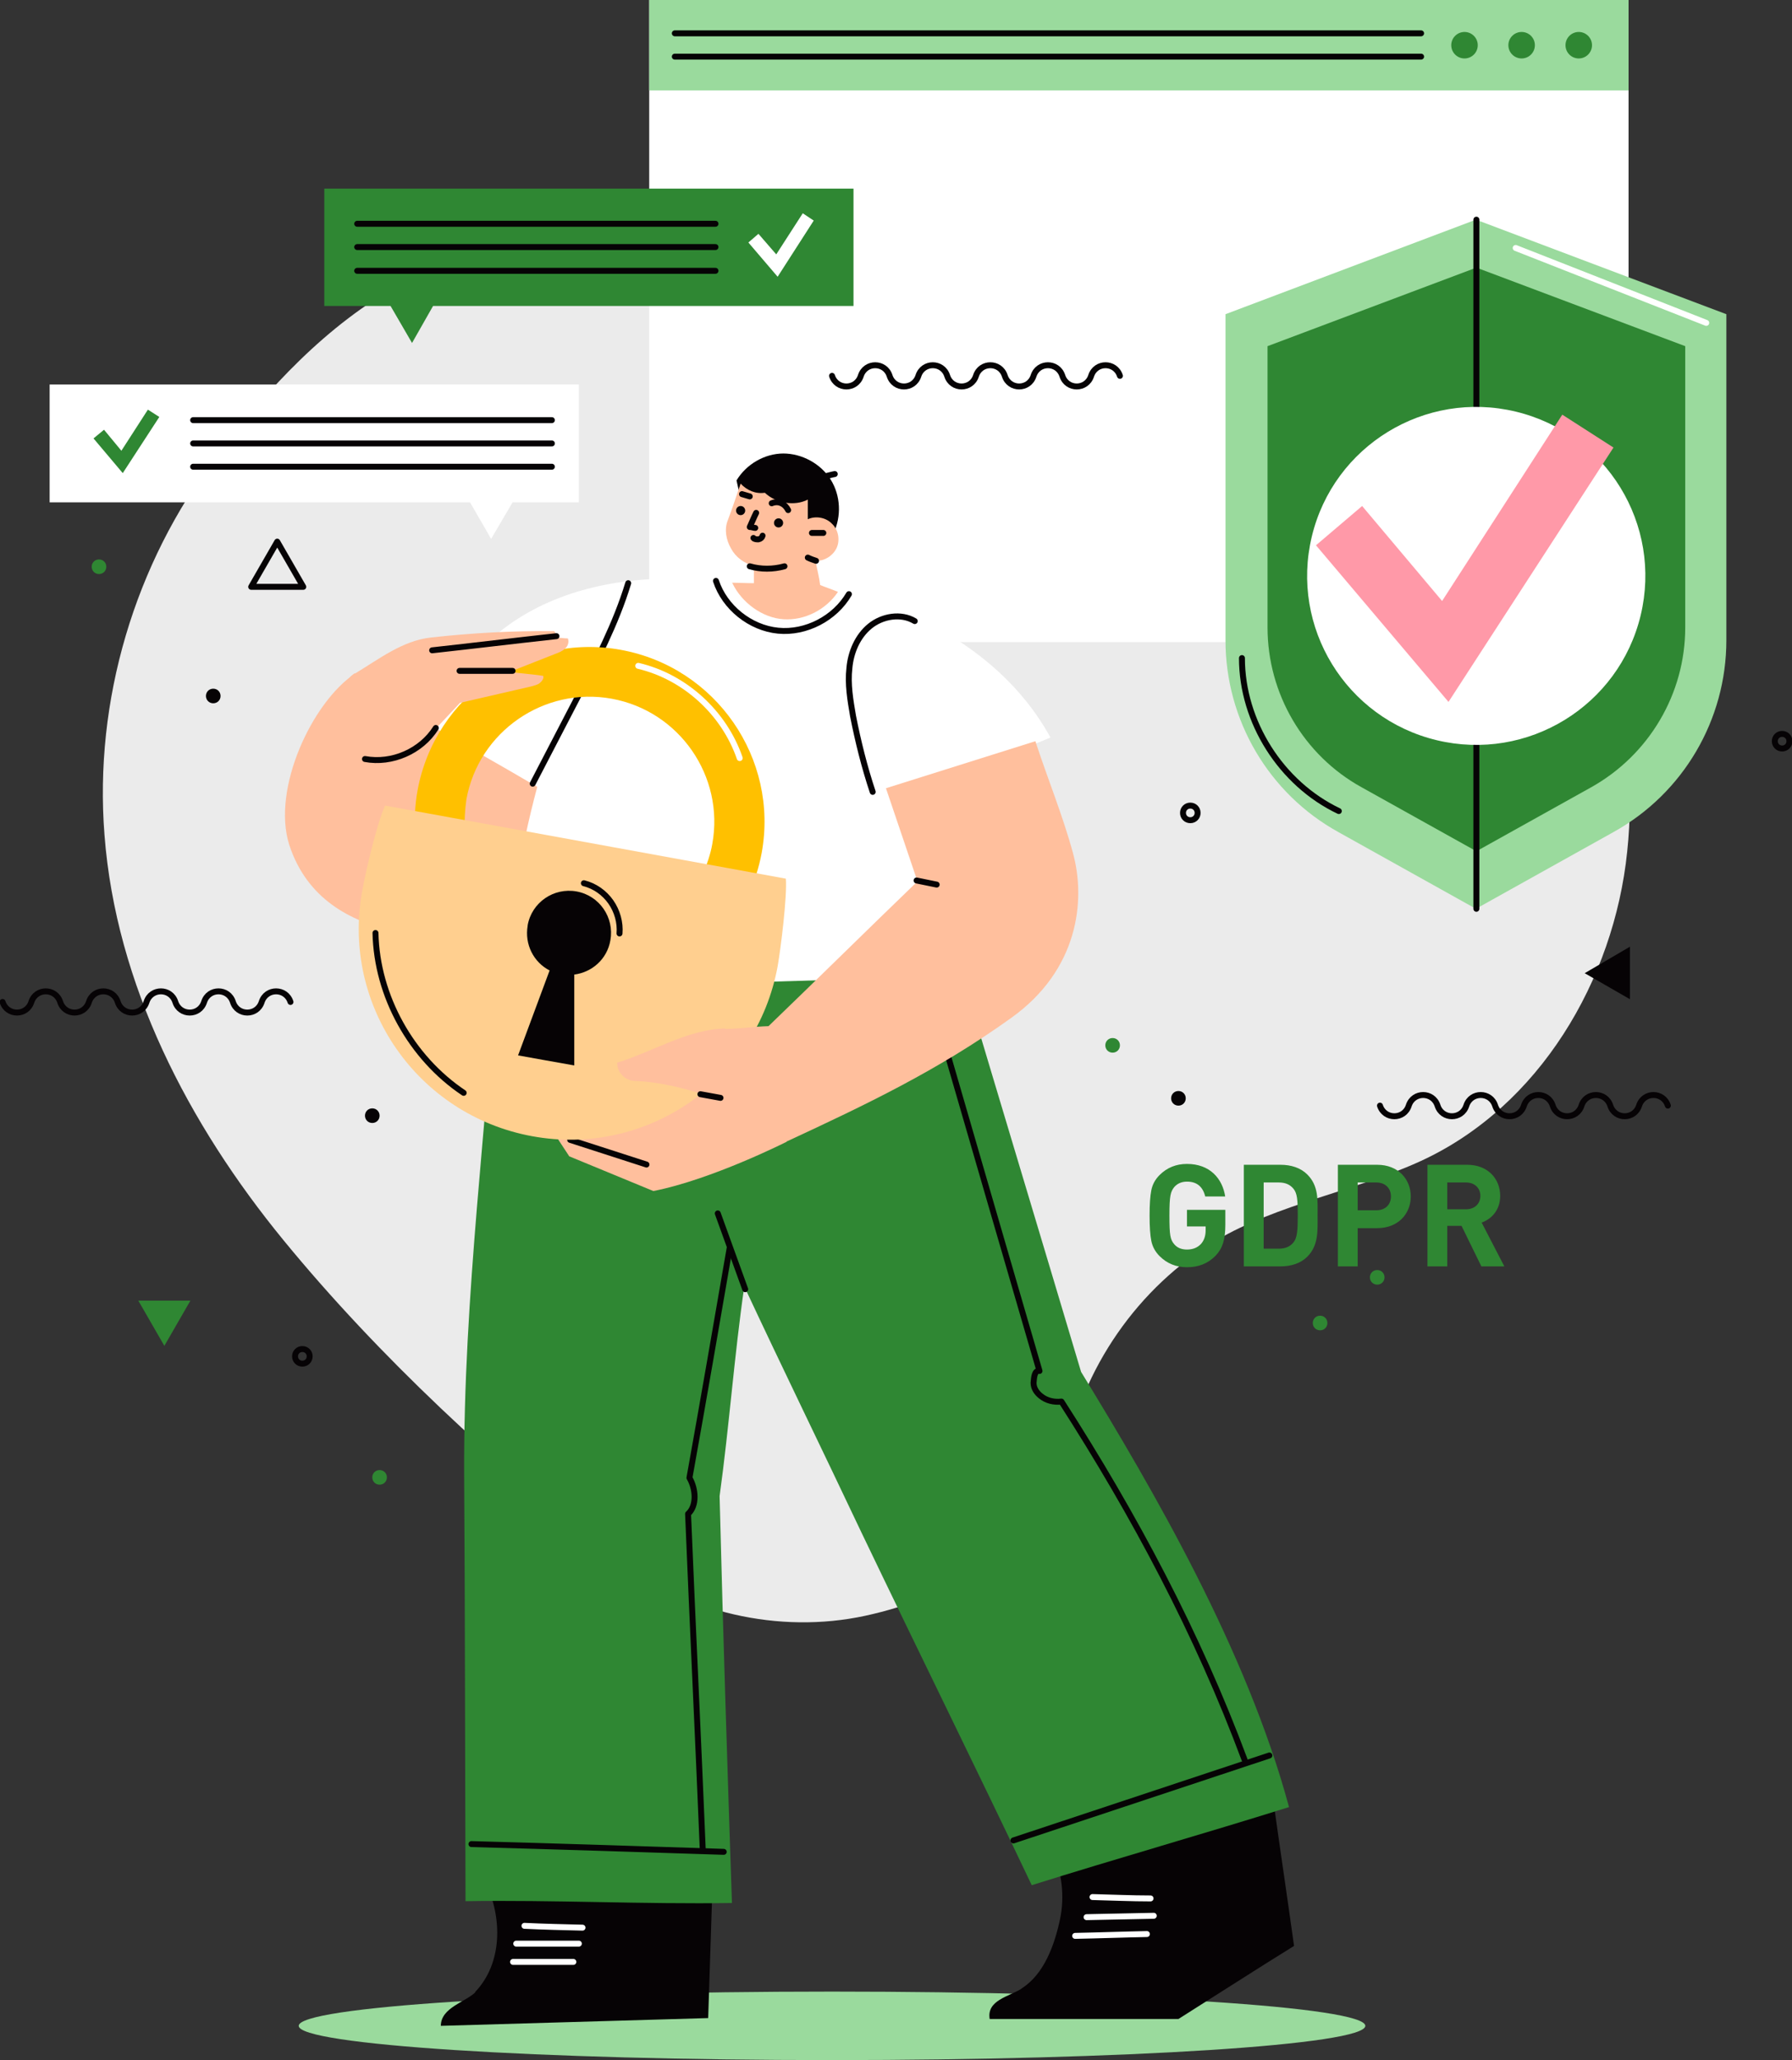 <svg width="402" height="462" viewBox="0 0 402 462" fill="none" xmlns="http://www.w3.org/2000/svg">
<rect x="0" y="0" width="402" height="462" fill="#333333" stroke="none"/>
<g clip-path="url(#clip0_3337_47839)">
<path d="M187.262 57.558C170.961 54.486 154.558 51.925 137.95 52.232C121.445 52.54 104.632 55.715 90.074 63.601C73.364 72.716 59.934 87.259 48.452 102.416C30.204 126.382 21.079 157.107 23.437 187.217C26 220.81 42.301 252.149 63.625 278.163C84.948 304.177 111.398 328.654 137.95 349.445C153.533 361.632 174.754 366.548 194.13 362.349C213.506 358.15 235.343 346.474 238.931 327.015C242.621 306.942 255.334 288.609 272.864 278.163C286.499 270.072 304.337 266.999 318.793 260.342C345.242 248.155 362.055 219.888 365.028 191.006C368.104 162.125 358.877 132.936 344.217 107.844C329.147 82.138 306.593 61.143 278.093 52.437C249.593 43.732 213.916 44.449 187.262 57.66V57.558Z" fill="#EBEBEB"/>
<path d="M62.192 121.466L68.035 131.605H56.348L62.192 121.466Z" stroke="#060305" stroke-width="1.333" stroke-linecap="round" stroke-linejoin="round"/>
<path d="M355.495 218.249L365.645 212.309V224.087L355.495 218.249Z" fill="#060305"/>
<path d="M36.869 301.821L31.026 291.682H42.713L36.869 301.821Z" fill="#2F8733"/>
<path d="M46.198 156.082C46.198 155.161 46.916 154.444 47.838 154.444C48.761 154.444 49.478 155.161 49.478 156.082C49.478 157.004 48.761 157.721 47.838 157.721C46.916 157.721 46.198 157.004 46.198 156.082Z" fill="#060305"/>
<path d="M66.188 304.177C66.188 303.255 66.906 302.538 67.829 302.538C68.751 302.538 69.469 303.255 69.469 304.177C69.469 305.098 68.751 305.815 67.829 305.815C66.906 305.815 66.188 305.098 66.188 304.177Z" stroke="#060305" stroke-width="1.333" stroke-linecap="round" stroke-linejoin="round"/>
<path d="M247.954 234.431C247.954 233.509 248.671 232.792 249.594 232.792C250.517 232.792 251.234 233.509 251.234 234.431C251.234 235.353 250.517 236.07 249.594 236.07C248.671 236.07 247.954 235.353 247.954 234.431Z" fill="#2F8733"/>
<path d="M307.311 286.458C307.311 285.537 308.029 284.82 308.952 284.82C309.874 284.82 310.592 285.537 310.592 286.458C310.592 287.38 309.874 288.097 308.952 288.097C308.029 288.097 307.311 287.38 307.311 286.458Z" fill="#2F8733"/>
<path d="M83.514 331.317C83.514 330.395 84.232 329.678 85.155 329.678C86.077 329.678 86.795 330.395 86.795 331.317C86.795 332.239 86.077 332.956 85.155 332.956C84.232 332.956 83.514 332.239 83.514 331.317Z" fill="#2F8733"/>
<path d="M20.569 127.099C20.569 126.177 21.287 125.46 22.209 125.46C23.132 125.46 23.85 126.177 23.85 127.099C23.85 128.02 23.132 128.737 22.209 128.737C21.287 128.737 20.569 128.02 20.569 127.099Z" fill="#2F8733"/>
<path d="M81.874 250.203C81.874 249.281 82.591 248.564 83.514 248.564C84.437 248.564 85.154 249.281 85.154 250.203C85.154 251.125 84.437 251.842 83.514 251.842C82.591 251.842 81.874 251.125 81.874 250.203Z" fill="#060305"/>
<path d="M265.382 182.301C265.382 181.379 266.099 180.662 267.022 180.662C267.944 180.662 268.662 181.379 268.662 182.301C268.662 183.223 267.944 183.94 267.022 183.94C266.099 183.94 265.382 183.223 265.382 182.301Z" stroke="#060305" stroke-width="1.333" stroke-linecap="round" stroke-linejoin="round"/>
<path d="M398.143 166.222C398.143 165.3 398.861 164.583 399.784 164.583C400.706 164.583 401.424 165.3 401.424 166.222C401.424 167.143 400.706 167.86 399.784 167.86C398.861 167.86 398.143 167.143 398.143 166.222Z" stroke="#060305" stroke-width="1.333" stroke-linecap="round" stroke-linejoin="round"/>
<path d="M262.717 246.311C262.717 245.39 263.435 244.673 264.358 244.673C265.28 244.673 265.998 245.39 265.998 246.311C265.998 247.233 265.28 247.95 264.358 247.95C263.435 247.95 262.717 247.233 262.717 246.311Z" fill="#060305"/>
<path d="M294.497 296.7C294.497 295.778 295.214 295.062 296.137 295.062C297.06 295.062 297.777 295.778 297.777 296.7C297.777 297.622 297.06 298.339 296.137 298.339C295.214 298.339 294.497 297.622 294.497 296.7Z" fill="#2F8733"/>
<path d="M145.639 0H365.336V143.997H145.639V0Z" fill="white"/>
<path d="M145.639 0H365.336V20.278H145.639V0Z" fill="#9ADA9D"/>
<path d="M354.162 13.109C352.52 13.109 351.189 11.78 351.189 10.139C351.189 8.499 352.52 7.169 354.162 7.169C355.804 7.169 357.135 8.499 357.135 10.139C357.135 11.78 355.804 13.109 354.162 13.109Z" fill="#2F8733"/>
<path d="M341.347 13.109C339.705 13.109 338.374 11.78 338.374 10.139C338.374 8.499 339.705 7.169 341.347 7.169C342.989 7.169 344.32 8.499 344.32 10.139C344.32 11.78 342.989 13.109 341.347 13.109Z" fill="#2F8733"/>
<path d="M325.56 10.139C325.56 8.501 326.893 7.169 328.533 7.169C330.173 7.169 331.506 8.501 331.506 10.139C331.506 11.778 330.173 13.109 328.533 13.109C326.893 13.109 325.56 11.778 325.56 10.139Z" fill="#2F8733"/>
<path d="M151.381 7.476H318.793" stroke="#060305" stroke-width="1.333" stroke-linecap="round" stroke-linejoin="round"/>
<path d="M151.381 12.7H318.793" stroke="#060305" stroke-width="1.333" stroke-linecap="round" stroke-linejoin="round"/>
<path d="M300.237 186.602L331.095 203.808L361.953 186.602C377.639 177.897 387.275 161.408 387.275 143.588V70.462L331.095 49.262L274.915 70.462V143.588C274.915 161.51 284.655 178 300.237 186.602Z" fill="#9ADA9D"/>
<path d="M305.466 176.566L331.198 190.904L356.93 176.566C369.95 169.294 378.049 155.57 378.049 140.72V77.632L331.198 60.016L284.347 77.632V140.72C284.347 155.57 292.446 169.396 305.466 176.566Z" fill="#2F8733"/>
<path d="M300.34 181.891C287.423 175.746 278.606 161.92 278.606 147.582" stroke="#060305" stroke-width="1.333" stroke-linecap="round" stroke-linejoin="round"/>
<path d="M382.764 72.408L340.014 55.612" stroke="white" stroke-width="1.333" stroke-linecap="round" stroke-linejoin="round"/>
<path d="M331.197 49.262V203.808" stroke="#060305" stroke-width="1.333" stroke-linecap="round" stroke-linejoin="round"/>
<path d="M322.311 166.002C301.94 161.117 289.391 140.659 294.282 120.309C299.172 99.959 319.65 87.422 340.021 92.308C360.391 97.194 372.94 117.651 368.049 138.001C363.159 158.351 342.681 170.888 322.311 166.002Z" fill="white"/>
<path d="M324.943 157.414L295.213 122.285L305.567 113.477L323.508 134.78L350.47 92.994L361.952 100.368L324.943 157.414Z" fill="#FF99A8"/>
<path d="M72.749 42.298H191.465V68.619H97.148L92.432 76.915L87.614 68.619H72.749V42.298Z" fill="#2F8733"/>
<path d="M174.446 62.064L167.885 54.383L170.14 52.437L174.138 57.046L180.084 47.828L182.545 49.467L174.446 62.064Z" fill="white"/>
<path d="M80.13 50.184H160.504" stroke="#060305" stroke-width="1.333" stroke-linecap="round" stroke-linejoin="round"/>
<path d="M80.13 55.407H160.504" stroke="#060305" stroke-width="1.333" stroke-linecap="round" stroke-linejoin="round"/>
<path d="M80.13 60.733H160.504" stroke="#060305" stroke-width="1.333" stroke-linecap="round" stroke-linejoin="round"/>
<path d="M129.852 86.234H11.135V112.658H105.452L110.168 120.851L114.986 112.658H129.852V86.234Z" fill="white"/>
<path d="M27.538 106.103L20.977 98.319L23.334 96.374L27.23 101.085L33.176 91.867L35.739 93.506L27.538 106.103Z" fill="#2F8733"/>
<path d="M43.326 94.223H123.803" stroke="#060305" stroke-width="1.333" stroke-linecap="round" stroke-linejoin="round"/>
<path d="M43.326 99.446H123.803" stroke="#060305" stroke-width="1.333" stroke-linecap="round" stroke-linejoin="round"/>
<path d="M43.326 104.669H123.803" stroke="#060305" stroke-width="1.333" stroke-linecap="round" stroke-linejoin="round"/>
<path d="M186.648 462C120.574 462 67.01 458.561 67.01 454.319C67.01 450.077 120.574 446.638 186.648 446.638C252.723 446.638 306.287 450.077 306.287 454.319C306.287 458.561 252.723 462 186.648 462Z" fill="#9ADA9D"/>
<path d="M106.582 446.74C112.733 440.288 112.733 430.149 108.94 422.16C126.266 422.57 142.463 423.799 159.789 424.208C159.482 433.631 159.174 443.155 158.866 452.578L98.893 454.319C98.893 450.222 104.429 448.993 106.685 446.74H106.582Z" fill="#060305"/>
<path d="M130.674 432.299C126.368 432.197 121.96 432.094 117.654 431.89" stroke="white" stroke-width="1.333" stroke-linecap="round" stroke-linejoin="round"/>
<path d="M129.854 435.884C125.138 435.884 120.422 435.884 115.809 435.884" stroke="white" stroke-width="1.333" stroke-linecap="round" stroke-linejoin="round"/>
<path d="M128.623 439.981H115.091" stroke="white" stroke-width="1.333" stroke-linecap="round" stroke-linejoin="round"/>
<path d="M229.194 445.921C234.217 442.746 236.575 436.191 237.806 430.353C238.831 425.54 238.318 419.6 235.96 415.298C252.671 411.099 268.869 407.514 285.579 403.315C287.117 414.376 288.757 425.335 290.295 436.396C281.683 441.722 272.969 447.354 264.358 452.783H222.018C221.3 448.583 226.324 447.764 229.092 446.023L229.194 445.921Z" fill="#060305"/>
<path d="M258.104 425.745C253.798 425.745 249.389 425.54 245.084 425.437" stroke="white" stroke-width="1.333" stroke-linecap="round" stroke-linejoin="round"/>
<path d="M258.822 429.636C253.799 429.739 248.775 429.841 243.752 429.944" stroke="white" stroke-width="1.333" stroke-linecap="round" stroke-linejoin="round"/>
<path d="M257.283 433.733C251.952 433.836 246.519 434.04 241.188 434.143" stroke="white" stroke-width="1.333" stroke-linecap="round" stroke-linejoin="round"/>
<path d="M112.014 210.056L215.66 217.942C224.58 247.848 233.601 277.753 242.52 307.659C258.616 333.98 279.632 369.928 289.166 405.261C269.893 411.304 250.722 416.732 231.448 422.775C218.941 396.454 205.921 370.133 193.311 343.812C184.495 325.172 175.678 307.147 166.964 288.507C164.709 304.074 163.581 319.949 161.428 335.516C162.248 367.879 163.171 396.146 164.196 426.769C144.513 427.076 124.112 426.052 104.428 426.359C104.326 394.508 104.326 362.759 104.121 330.907C103.916 290.658 109.452 250.203 111.912 210.056H112.014Z" fill="#2F8733"/>
<path d="M167.17 289.121C165.12 283.488 163.069 277.753 161.019 272.12" stroke="#060305" stroke-width="1.333" stroke-linecap="round" stroke-linejoin="round"/>
<path d="M211.356 232.28C218.634 257.372 225.913 282.464 233.192 307.454C232.064 307.249 231.962 308.888 231.859 310.117C231.859 311.346 232.577 312.37 233.5 313.087C234.73 314.111 236.473 314.521 238.113 314.316C254.516 339.817 268.663 366.343 279.223 394.713" stroke="#060305" stroke-width="1.333" stroke-linecap="round" stroke-linejoin="round"/>
<path d="M284.758 393.688C265.587 400.038 246.519 406.388 227.348 412.738" stroke="#060305" stroke-width="1.333" stroke-linecap="round" stroke-linejoin="round"/>
<path d="M162.352 415.298C143.488 414.684 124.625 414.069 105.761 413.557" stroke="#060305" stroke-width="1.333" stroke-linecap="round" stroke-linejoin="round"/>
<path d="M163.684 279.904C160.711 297.11 157.738 314.316 154.662 331.419C156.097 333.877 156.405 337.667 154.354 339.51C155.38 364.602 156.61 389.387 157.635 414.479" stroke="#060305" stroke-width="1.333" stroke-linecap="round" stroke-linejoin="round"/>
<path d="M79.62 151.064C69.983 157.516 60.962 176.873 64.857 189.368C68.855 201.76 78.8 206.574 87.924 208.725C97.048 210.875 118.782 202.068 118.782 202.068L126.266 175.542L101.969 152.703L79.62 151.167V151.064Z" fill="#FFBF9D"/>
<path d="M95.1 161.818C100.431 156.185 104.019 149.118 109.657 143.793C120.217 133.961 134.877 129.966 149.332 129.762C156.406 129.762 163.479 129.352 170.553 129.25C170.758 130.991 172.091 132.527 173.629 133.244C175.269 133.961 177.217 133.858 178.755 133.141C180.395 132.424 181.523 130.888 182.24 129.25C188.494 131.708 194.748 134.166 201.001 136.521C215.354 142.154 228.271 151.884 235.652 165.402C227.451 168.68 219.557 172.572 211.356 175.849C212.893 190.187 214.534 204.526 216.071 218.864L113.143 221.936C114.168 206.574 116.526 191.314 120.524 176.463C112.015 171.445 103.506 166.734 94.997 161.715L95.1 161.818Z" fill="white"/>
<path d="M190.441 133.244C187.263 138.672 180.805 142.052 174.551 141.437C168.297 140.823 162.556 136.214 160.609 130.274" stroke="#060305" stroke-width="1.333" stroke-linecap="round" stroke-linejoin="round"/>
<path d="M205.205 139.286C202.13 137.443 197.926 138.16 195.158 140.413C192.39 142.666 190.853 146.251 190.545 149.835C190.135 153.42 190.75 157.004 191.365 160.589C192.493 166.324 193.928 172.06 195.773 177.59" stroke="#060305" stroke-width="1.333" stroke-linecap="round" stroke-linejoin="round"/>
<path d="M140.926 130.786C138.158 139.901 133.75 148.299 129.341 156.799C126.061 163.149 122.78 169.397 119.499 175.746" stroke="#060305" stroke-width="1.333" stroke-linecap="round" stroke-linejoin="round"/>
<path d="M176.499 256.041C176.499 256.041 159.686 264.541 146.564 267.102L127.701 259.318L123.395 252.764L162.249 238.63L182.445 246.516L176.397 256.143L176.499 256.041Z" fill="#FFBF9D"/>
<path d="M145.025 261.162C139.284 259.318 133.646 257.475 127.905 255.631" stroke="#060305" stroke-width="1.333" stroke-linecap="round" stroke-linejoin="round"/>
<path d="M93.152 187.422L104.326 186.5C104.121 183.94 104.326 181.482 104.634 179.229C107.402 164.071 122.062 153.932 137.235 156.697C152.407 159.462 162.557 174.108 159.789 189.266C159.379 191.621 158.558 193.977 157.533 196.23L167.683 201.043C169.22 197.868 170.246 194.591 170.861 191.314C174.756 170.114 160.609 149.63 139.285 145.739C118.064 141.847 97.56 155.98 93.664 177.283C93.049 180.56 92.947 184.042 93.152 187.524V187.422Z" fill="#FFC000"/>
<path d="M165.939 170.011C162.454 159.872 153.637 151.781 143.18 149.323" stroke="white" stroke-width="1.333" stroke-linecap="round" stroke-linejoin="round"/>
<path d="M176.293 197.049C176.601 201.043 175.166 212.616 174.448 216.713C169.732 242.42 145.128 259.523 119.396 254.812C93.664 250.101 76.543 225.521 81.259 199.814C81.977 195.615 84.642 184.35 86.385 180.663L176.293 197.049Z" fill="#FFCF8F"/>
<path d="M118.371 207.496C119.293 202.375 124.214 198.995 129.34 199.917C134.466 200.839 137.849 205.755 136.927 210.875C136.209 215.074 132.826 218.045 128.828 218.557V238.937C128.725 238.937 116.218 236.684 116.218 236.684L123.292 217.635C119.703 215.791 117.653 211.797 118.371 207.598V207.496Z" fill="#060305"/>
<path d="M138.977 209.339C139.182 206.881 138.465 204.321 137.029 202.272C135.594 200.224 133.441 198.688 130.981 198.073" stroke="#060305" stroke-width="1.333" stroke-linecap="round" stroke-linejoin="round"/>
<path d="M104.018 245.083C92.228 237.196 84.539 223.37 84.232 209.237" stroke="#060305" stroke-width="1.333" stroke-linecap="round" stroke-linejoin="round"/>
<path d="M187.264 106.308C186.649 106.411 186.033 106.615 185.521 106.718" stroke="#060305" stroke-width="1.333" stroke-linecap="round" stroke-linejoin="round"/>
<path d="M175.679 101.699C179.882 101.699 184.085 103.953 186.34 107.537C188.596 111.122 188.801 115.833 186.956 119.622L166.759 114.604C166.247 112.351 165.734 109.995 165.222 107.742C167.375 104.157 171.475 101.699 175.781 101.699H175.679Z" fill="#060305"/>
<path d="M164.197 130.683C165.837 130.683 167.478 130.786 169.118 130.786C169.118 129.557 169.118 128.123 169.118 126.894C166.965 126.382 165.017 124.948 163.992 123.002C162.864 121.056 162.454 118.701 163.274 116.652C164.3 113.989 165.222 111.122 166.145 108.459C167.58 109.995 169.528 110.815 171.578 110.507C174.039 112.863 178.242 113.58 181.215 112.044C181.215 113.58 181.215 114.809 181.215 116.447C182.958 115.628 185.316 116.038 186.649 117.472C188.084 118.803 188.494 121.159 187.674 122.9C186.854 124.641 184.906 125.87 182.958 125.767C183.266 127.611 183.778 129.454 183.983 131.195C185.213 131.707 186.751 132.22 187.981 132.732C185.316 136.726 180.498 139.184 175.782 138.877C170.963 138.569 166.35 135.087 164.3 130.786L164.197 130.683Z" fill="#FFBF9D"/>
<path d="M174.655 118.291C174.088 118.291 173.629 117.832 173.629 117.267C173.629 116.701 174.088 116.242 174.655 116.242C175.221 116.242 175.68 116.701 175.68 117.267C175.68 117.832 175.221 118.291 174.655 118.291Z" fill="#060305"/>
<path d="M166.145 115.526C165.579 115.526 165.12 115.067 165.12 114.501C165.12 113.936 165.579 113.477 166.145 113.477C166.711 113.477 167.17 113.936 167.17 114.501C167.17 115.067 166.711 115.526 166.145 115.526Z" fill="#060305"/>
<path d="M169.631 115.013C169.118 116.038 168.708 117.062 168.196 118.188C168.606 118.188 169.118 118.393 169.426 118.393" stroke="#060305" stroke-width="1.333" stroke-linecap="round" stroke-linejoin="round"/>
<path d="M171.066 120.134C170.964 120.544 170.656 120.851 170.144 120.954C169.734 120.954 169.221 120.954 169.016 120.646" stroke="#060305" stroke-width="1.333" stroke-linecap="round" stroke-linejoin="round"/>
<path d="M176.807 114.399C176.499 113.785 175.986 113.17 175.269 112.863C174.654 112.556 173.834 112.556 173.116 112.863" stroke="#060305" stroke-width="1.333" stroke-linecap="round" stroke-linejoin="round"/>
<path d="M168.195 111.327C167.58 111.122 167.068 111.019 166.453 110.814" stroke="#060305" stroke-width="1.333" stroke-linecap="round" stroke-linejoin="round"/>
<path d="M184.701 119.52C183.881 119.52 182.958 119.52 182.138 119.52" stroke="#060305" stroke-width="1.333" stroke-linecap="round" stroke-linejoin="round"/>
<path d="M175.986 126.996C173.423 127.713 170.655 127.713 168.195 126.996" stroke="#060305" stroke-width="1.333" stroke-linecap="round" stroke-linejoin="round"/>
<path d="M183.061 125.767C182.445 125.563 181.83 125.358 181.215 125.051" stroke="#060305" stroke-width="1.333" stroke-linecap="round" stroke-linejoin="round"/>
<path d="M79.62 151.064C85.053 147.787 90.281 143.69 96.638 142.973C105.864 141.949 115.091 141.437 124.317 141.539C124.728 141.949 124.933 142.461 124.625 142.973C125.548 142.973 126.47 143.178 127.393 143.178C127.701 143.997 127.393 144.919 126.778 145.431C126.163 146.046 125.343 146.353 124.522 146.66L114.373 150.655C116.834 151.064 119.397 151.167 121.857 151.576C122.062 152.191 121.549 152.805 121.037 153.215C120.524 153.625 119.807 153.727 119.192 153.932C113.861 155.161 108.53 156.39 103.199 157.619C100.636 160.384 98.175 162.944 95.612 165.71C92.947 168.577 89.359 170.831 85.463 170.318C81.567 169.806 78.082 166.836 77.056 163.047C75.929 159.155 76.134 153.113 79.62 150.962V151.064Z" fill="#FFBF9D"/>
<path d="M114.988 150.45C110.99 150.45 107.094 150.45 103.096 150.45" stroke="#060305" stroke-width="1.333" stroke-linecap="round" stroke-linejoin="round"/>
<path d="M124.83 142.666C115.501 143.69 106.274 144.817 96.945 145.841" stroke="#060305" stroke-width="1.333" stroke-linecap="round" stroke-linejoin="round"/>
<path d="M97.766 163.252C94.485 168.475 87.924 171.343 81.875 170.216" stroke="#060305" stroke-width="1.333" stroke-linecap="round" stroke-linejoin="round"/>
<path d="M162.659 230.744C166.144 230.744 168.81 230.232 172.398 230.129C183.572 219.376 194.644 208.417 205.819 197.663C203.461 190.699 201.103 183.735 198.745 176.771L232.269 166.222C234.934 174.415 238.42 182.916 240.675 191.211C243.648 201.965 241.905 217.532 226.835 228.286C210.432 240.064 194.029 247.847 176.601 255.938L174.346 250.715C163.684 247.847 153.432 242.829 142.463 242.419C140.31 242.419 138.362 240.474 138.464 238.323C146.666 235.762 154.252 230.846 162.761 230.642L162.659 230.744Z" fill="#FFBF9D"/>
<path d="M157.122 245.389C158.66 245.697 160.095 245.901 161.633 246.209" stroke="#060305" stroke-width="1.333" stroke-linecap="round" stroke-linejoin="round"/>
<path d="M205.614 197.459L210.125 198.38" stroke="#060305" stroke-width="1.333" stroke-linecap="round" stroke-linejoin="round"/>
<path d="M274.88 274.656C274.88 277.984 274.272 279.936 272.704 281.6C270.944 283.392 268.832 284.192 266.272 284.192C263.84 284.192 261.792 283.36 260.128 281.696C259.136 280.704 258.528 279.552 258.272 278.272C258.016 276.992 257.888 275.104 257.888 272.608C257.888 270.112 258.016 268.224 258.272 266.944C258.528 265.632 259.136 264.512 260.128 263.52C261.792 261.856 263.84 261.024 266.272 261.024C271.456 261.024 274.24 264.352 274.848 268.32H270.368C269.824 266.112 268.48 264.992 266.272 264.992C265.088 264.992 264.128 265.408 263.424 266.208C262.592 267.264 262.336 268.096 262.336 272.608C262.336 277.088 262.528 277.984 263.424 279.04C264.096 279.84 265.056 280.224 266.272 280.224C267.584 280.224 268.64 279.808 269.44 278.944C270.112 278.176 270.464 277.152 270.464 275.904V275.04H266.272V271.328H274.88V274.656ZM295.575 272.512C295.575 275.936 295.831 279.264 293.271 281.824C291.767 283.328 289.623 284 287.255 284H279.031V261.216H287.255C289.623 261.216 291.767 261.888 293.271 263.392C295.831 265.952 295.575 269.088 295.575 272.512ZM291.127 272.512C291.127 269.056 290.999 267.616 290.167 266.592C289.399 265.664 288.375 265.184 286.839 265.184H283.479V280.032H286.839C288.375 280.032 289.399 279.552 290.167 278.624C290.999 277.6 291.127 275.968 291.127 272.512ZM316.477 268.32C316.477 272.192 313.661 275.424 308.957 275.424H304.573V284H300.125V261.216H308.957C313.661 261.216 316.477 264.448 316.477 268.32ZM312.029 268.32C312.029 266.464 310.749 265.184 308.733 265.184H304.573V271.424H308.733C310.749 271.424 312.029 270.176 312.029 268.32ZM337.467 284H332.315L327.867 274.912H324.667V284H320.219V261.216H329.147C333.787 261.216 336.539 264.384 336.539 268.192C336.539 271.392 334.587 273.376 332.379 274.176L337.467 284ZM332.091 268.192C332.091 266.432 330.811 265.184 328.859 265.184H324.667V271.2H328.859C330.811 271.2 332.091 269.952 332.091 268.192Z" fill="#2F8733"/>
<path d="M309.568 247.95C310.593 251.125 315.001 251.125 316.026 247.95C317.052 244.775 321.46 244.775 322.485 247.95C323.51 251.125 327.919 251.125 328.944 247.95C329.969 244.775 334.377 244.775 335.402 247.95C336.428 251.125 340.836 251.125 341.861 247.95C342.886 244.775 347.295 244.775 348.32 247.95C349.345 251.125 353.753 251.125 354.778 247.95C355.804 244.775 360.212 244.775 361.237 247.95C362.262 251.125 366.67 251.125 367.696 247.95C368.721 244.775 373.129 244.775 374.154 247.95" stroke="#060305" stroke-width="1.333" stroke-linecap="round" stroke-linejoin="round"/>
<path d="M0.578 224.701C1.603 227.876 6.011 227.876 7.036 224.701C8.061 221.527 12.47 221.527 13.495 224.701C14.52 227.876 18.928 227.876 19.953 224.701C20.979 221.527 25.387 221.527 26.412 224.701C27.437 227.876 31.846 227.876 32.871 224.701C33.896 221.527 38.304 221.527 39.329 224.701C40.355 227.876 44.763 227.876 45.788 224.701C46.813 221.527 51.222 221.527 52.247 224.701C53.272 227.876 57.68 227.876 58.705 224.701C59.731 221.527 64.139 221.527 65.164 224.701" stroke="#060305" stroke-width="1.333" stroke-linecap="round" stroke-linejoin="round"/>
<path d="M186.648 84.289C187.673 87.464 192.081 87.464 193.107 84.289C194.132 81.114 198.54 81.114 199.565 84.289C200.59 87.464 204.999 87.464 206.024 84.289C207.049 81.114 211.457 81.114 212.482 84.289C213.508 87.464 217.916 87.464 218.941 84.289C219.966 81.114 224.375 81.114 225.4 84.289C226.425 87.464 230.833 87.464 231.858 84.289C232.884 81.114 237.292 81.114 238.317 84.289C239.342 87.464 243.751 87.464 244.776 84.289C245.801 81.114 250.209 81.114 251.234 84.289" stroke="#060305" stroke-width="1.333" stroke-linecap="round" stroke-linejoin="round"/>
</g>
<defs>
<clipPath id="clip0_3337_47839">
<rect width="402" height="462" fill="white" transform="matrix(-1 0 0 1 402 0)"/>
</clipPath>
</defs>
</svg>
